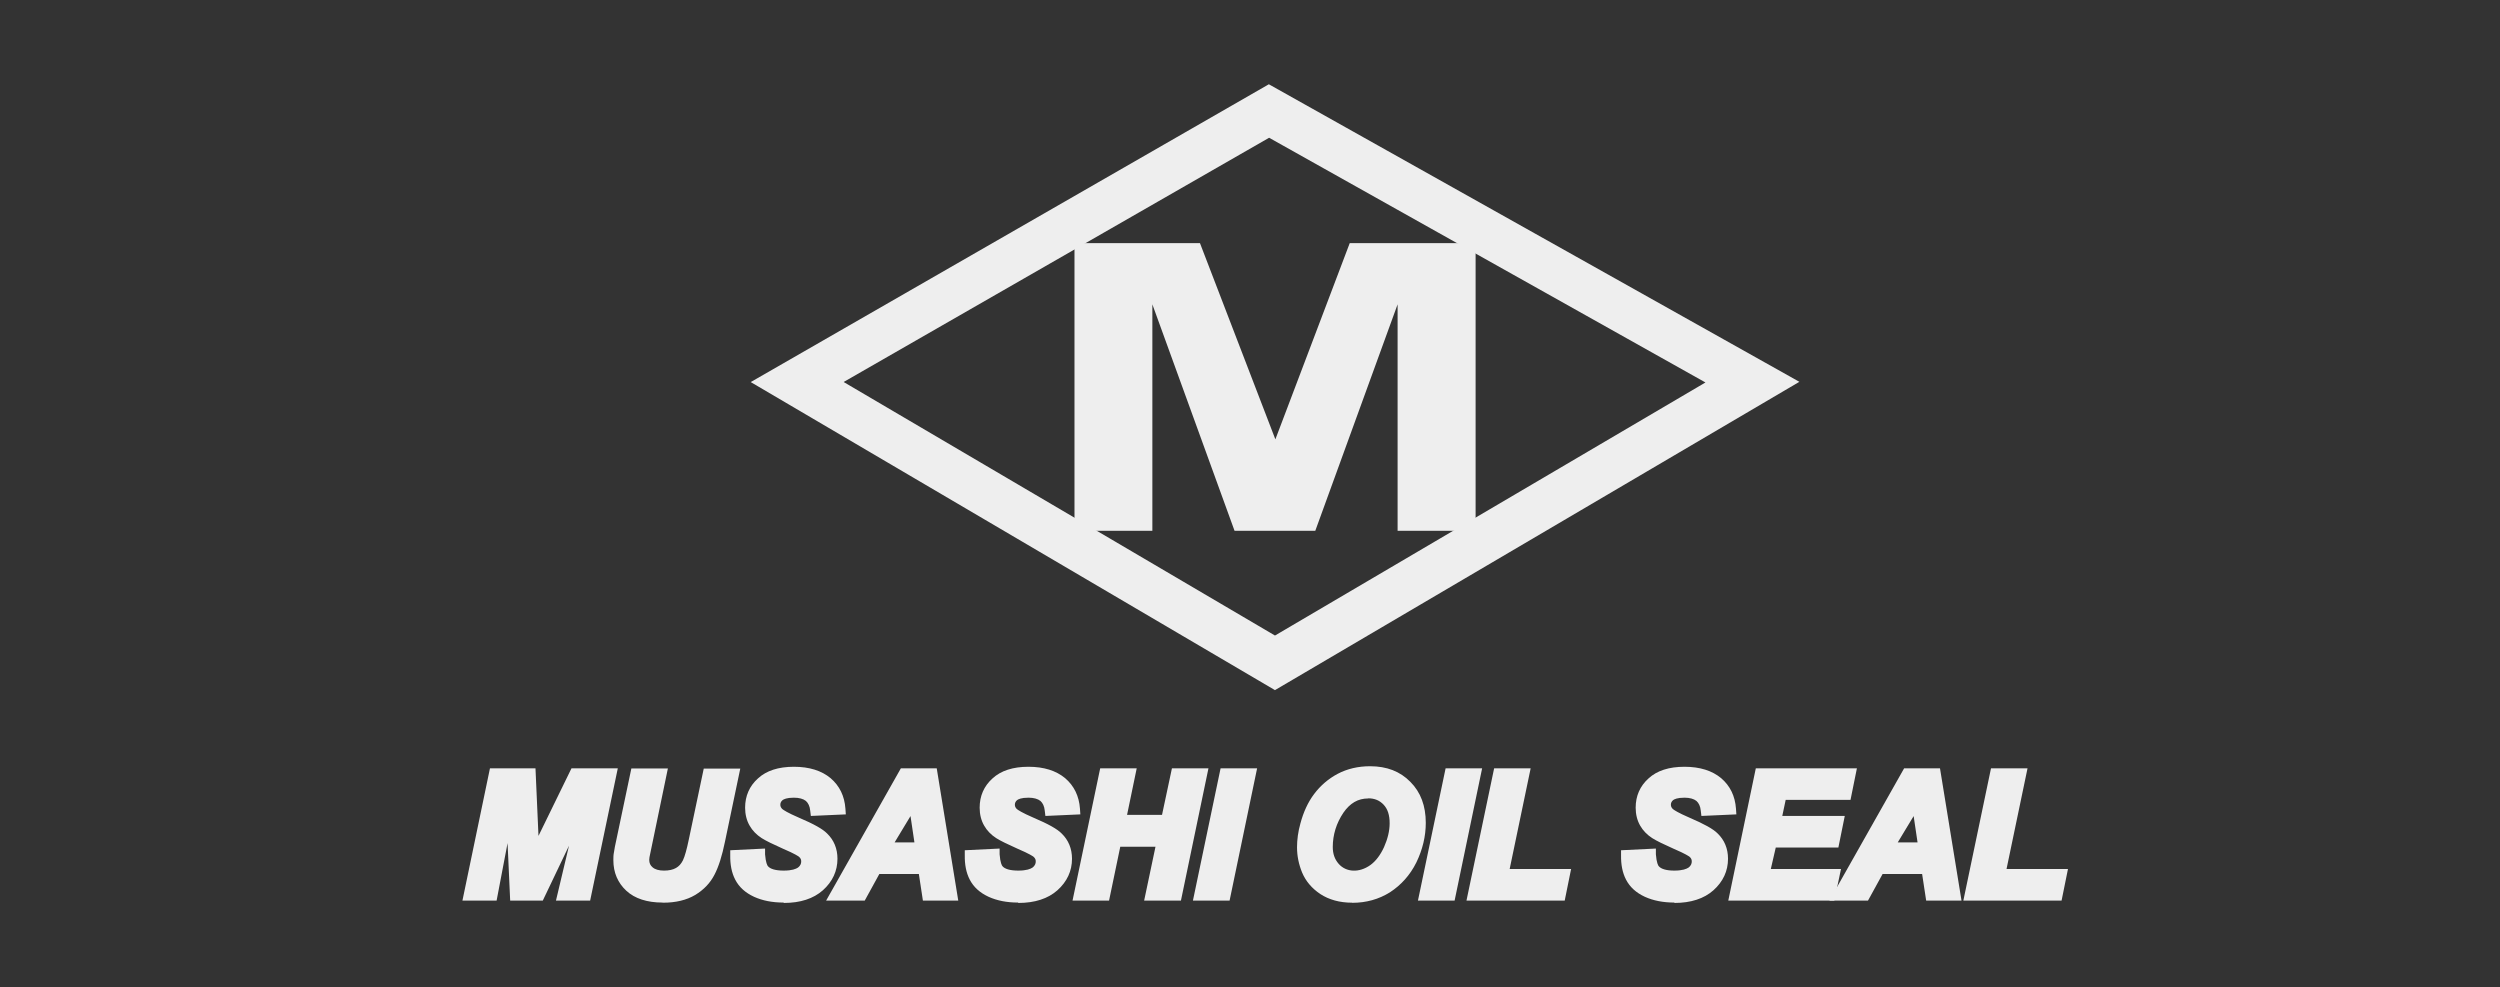 <svg xmlns="http://www.w3.org/2000/svg" id="Layer_1" data-name="Layer 1" viewBox="0 0 191.65 75.68"><rect x="0" y="0" width="191.65" height="75.68" fill="#333333" stroke="none"/><defs><style>      .cls-1 {        fill: #eee;      }    </style></defs><path class="cls-1" d="M64.7,29.3l33.04,19.42,33-19.4-33.45-18.76-32.61,18.72.02.02ZM97.73,52.9l-40.18-23.61L97.27,6.46l40.67,22.81-40.21,23.64v-.02Z"></path><polygon class="cls-1" points="82.37 40.69 82.37 18.64 91.99 18.64 97.77 33.68 103.47 18.64 113.12 18.64 113.12 40.69 107.14 40.69 107.14 23.33 100.83 40.69 94.64 40.69 88.34 23.33 88.34 40.69 82.37 40.69"></polygon><polygon class="cls-1" points="41.35 68.59 39.54 68.59 39.19 60.86 37.73 68.59 36.02 68.59 37.94 59.33 40.66 59.33 40.94 65.83 44.1 59.33 46.85 59.33 44.9 68.59 43.18 68.59 45 60.91 41.35 68.59"></polygon><path class="cls-1" d="M43.72,68.17h.84l1.76-8.39h-1.94l-3.04,6.25-.82-.16-.26-6.07h-1.94l-1.74,8.39h.82l1.4-7.39.87.07.31,7.32h1.12l3.54-7.44.82.28-1.69,7.14h-.03ZM45.27,69.04h-2.65l1-4.21-2.01,4.21h-2.5l-.2-4.41-.84,4.41h-2.62l2.11-10.14h3.49l.23,5.18,2.53-5.18h3.55l-2.12,10.14h.02Z"></path><path class="cls-1" d="M48.74,59.33h1.91l-1.05,5.03-.26,1.23c-.02.1-.02.2-.02.3,0,.36.13.67.39.9s.66.36,1.17.36c.46,0,.84-.08,1.14-.26.3-.16.53-.43.69-.77.16-.35.33-.92.49-1.74l1.05-5.07h1.91l-1.05,5.07c-.23,1.07-.48,1.88-.77,2.45-.3.56-.74,1.02-1.32,1.38-.59.35-1.33.53-2.24.53-1.09,0-1.91-.26-2.48-.79s-.86-1.2-.86-2.04c0-.16,0-.36.05-.56.02-.13.08-.51.21-1.15l1.02-4.87h.02Z"></path><path class="cls-1" d="M49.08,59.77l-.95,4.52c-.13.61-.2.99-.21,1.12-.03.2-.03.36-.03.51,0,.71.23,1.27.72,1.71.48.44,1.22.67,2.19.67.82,0,1.5-.16,2.01-.46.53-.31.9-.71,1.15-1.2.28-.53.51-1.32.74-2.34l.94-4.54h-1l-.99,4.71c-.18.86-.35,1.46-.53,1.84-.2.41-.49.74-.87.95-.36.21-.82.31-1.35.31-.63,0-1.1-.16-1.45-.46-.36-.31-.54-.74-.54-1.23,0-.12,0-.23.03-.36l1.2-5.76h-1.05ZM50.78,69.19c-1.18,0-2.12-.31-2.76-.9-.66-.61-1-1.4-1-2.35,0-.2,0-.39.05-.63.02-.13.08-.53.23-1.17l1.1-5.23h2.8l-1.41,6.8s-.02.13-.02.2c0,.25.08.43.26.58.18.16.48.25.87.25s.69-.07.92-.2c.23-.13.39-.31.53-.58.15-.31.3-.86.46-1.63l1.14-5.41h2.8l-1.17,5.59c-.23,1.12-.49,1.94-.81,2.55-.33.64-.82,1.15-1.48,1.55-.66.39-1.48.59-2.45.59h-.05Z"></path><path class="cls-1" d="M56.42,65.6l1.81-.1c.03.58.13.97.3,1.17.28.33.79.49,1.55.49.63,0,1.07-.12,1.35-.33.28-.21.43-.49.43-.81,0-.28-.12-.51-.35-.69-.16-.13-.59-.36-1.32-.67-.72-.31-1.25-.58-1.58-.79-.33-.21-.59-.48-.77-.81-.18-.33-.28-.72-.28-1.17,0-.77.28-1.43.86-1.94.56-.51,1.38-.77,2.45-.77s1.92.26,2.52.76c.59.51.92,1.18.99,2.04l-1.83.08c-.05-.44-.2-.79-.48-1.02-.28-.23-.67-.36-1.22-.36s-.9.1-1.12.28c-.23.18-.35.43-.35.71,0,.26.1.48.31.66.2.18.66.43,1.37.72,1.07.46,1.74.84,2.04,1.12.43.43.66.95.66,1.63,0,.82-.33,1.51-.97,2.09-.64.58-1.55.87-2.7.87-.79,0-1.48-.13-2.07-.39-.58-.26-.99-.64-1.23-1.12-.25-.48-.35-1.02-.33-1.65h-.03Z"></path><path class="cls-1" d="M56.86,66.01c.03.38.12.72.28,1.04.2.39.53.69,1.02.92.53.25,1.15.36,1.89.36,1.04,0,1.84-.25,2.42-.76.56-.49.82-1.07.82-1.78,0-.54-.16-.97-.51-1.32-.18-.16-.64-.49-1.91-1.04-.77-.33-1.23-.59-1.48-.79-.3-.25-.46-.59-.46-.99s.16-.77.49-1.04c.31-.25.77-.38,1.4-.38s1.15.15,1.5.46c.26.23.46.53.56.89l.97-.03c-.12-.53-.36-.95-.77-1.28-.51-.43-1.27-.66-2.24-.66s-1.68.21-2.16.66c-.48.43-.71.95-.71,1.61,0,.36.08.69.23.95.15.26.36.49.64.66.31.2.82.44,1.51.74,1,.44,1.3.63,1.43.74.33.26.49.63.49,1.02,0,.44-.2.84-.58,1.15-.36.3-.89.43-1.63.43-.89,0-1.51-.21-1.88-.66-.18-.21-.3-.54-.36-.99l-.97.05-.02.02ZM60.06,69.19c-.86,0-1.61-.15-2.25-.44-.67-.31-1.15-.74-1.45-1.32-.28-.54-.39-1.17-.38-1.86v-.39l2.67-.13v.44c.05.66.18.86.21.9.18.23.61.35,1.22.35.64,0,.94-.13,1.09-.23.23-.18.25-.35.25-.48,0-.1-.02-.23-.18-.36-.05-.03-.26-.2-1.22-.61-.74-.33-1.28-.59-1.63-.81-.39-.25-.71-.58-.92-.95-.23-.39-.35-.87-.35-1.38,0-.9.33-1.66.99-2.25.64-.59,1.56-.89,2.75-.89s2.12.3,2.81.87c.69.59,1.07,1.37,1.14,2.34l.03.44-2.68.12-.05-.41c-.03-.33-.15-.58-.33-.74-.2-.16-.51-.25-.92-.25-.56,0-.77.12-.86.18-.12.1-.18.21-.18.36,0,.13.05.23.15.33.1.08.39.28,1.27.66,1.15.49,1.83.87,2.17,1.22.51.49.79,1.15.79,1.93,0,.94-.38,1.76-1.12,2.42-.72.64-1.73.97-2.99.97l-.02-.02Z"></path><path class="cls-1" d="M70.59,65.01l-.54-3.72-2.24,3.72h2.78ZM70.83,66.55h-3.67l-1.1,2.04h-1.96l5.23-9.26h2.12l1.5,9.26h-1.81l-.31-2.04Z"></path><path class="cls-1" d="M68.6,64.58h1.5l-.3-2.02-1.22,2.02h.02ZM71.1,65.45h-4.05l3.26-5.43.79,5.43ZM71.51,68.17h.92l-1.37-8.39h-1.48l-4.74,8.39h.95l1.1-2.04h4.31l.31,2.04h-.02ZM73.45,69.04h-2.7l-.31-2.04h-3.03l-1.12,2.04h-2.96l5.73-10.14h2.75l1.65,10.14Z"></path><path class="cls-1" d="M74.4,65.6l1.81-.1c.03.58.13.97.3,1.17.28.33.79.49,1.55.49.63,0,1.07-.12,1.35-.33.28-.21.43-.49.43-.81,0-.28-.12-.51-.35-.69-.16-.13-.59-.36-1.32-.67-.72-.31-1.25-.58-1.58-.79-.33-.21-.59-.48-.77-.81-.18-.33-.28-.72-.28-1.17,0-.77.28-1.43.86-1.94.56-.51,1.38-.77,2.45-.77s1.92.26,2.52.76c.59.51.92,1.18.99,2.04l-1.83.08c-.05-.44-.2-.79-.48-1.02-.28-.23-.67-.36-1.22-.36s-.9.1-1.12.28c-.23.18-.35.43-.35.71,0,.26.1.48.31.66.2.18.66.43,1.37.72,1.07.46,1.74.84,2.04,1.12.44.43.64.95.64,1.63,0,.82-.31,1.51-.97,2.09-.64.58-1.55.87-2.7.87-.79,0-1.48-.13-2.07-.39-.58-.26-.99-.64-1.23-1.12-.25-.48-.35-1.02-.33-1.65h-.02Z"></path><path class="cls-1" d="M74.85,66.01c.03.38.12.72.28,1.04.2.39.53.69,1.02.92.53.25,1.15.36,1.89.36,1.04,0,1.84-.25,2.42-.76.56-.49.82-1.07.82-1.78,0-.54-.16-.97-.51-1.32-.18-.16-.64-.49-1.91-1.04-.77-.33-1.23-.59-1.48-.79-.3-.25-.46-.59-.46-.99s.16-.77.49-1.04c.31-.25.77-.38,1.4-.38s1.15.15,1.5.46c.26.23.46.53.56.89l.97-.03c-.12-.53-.36-.95-.77-1.28-.51-.43-1.27-.66-2.24-.66s-1.68.21-2.16.66c-.48.43-.71.95-.71,1.61,0,.36.08.69.23.95.15.26.36.49.64.66.31.2.82.44,1.51.74,1,.44,1.3.63,1.43.74.33.26.49.63.49,1.02,0,.44-.2.84-.58,1.15-.36.3-.89.43-1.63.43-.89,0-1.51-.21-1.88-.66-.18-.21-.3-.54-.36-.99l-.97.05-.02.02ZM78.04,69.19c-.86,0-1.61-.15-2.25-.44-.67-.31-1.15-.74-1.45-1.32-.28-.54-.39-1.17-.38-1.86v-.39l2.67-.13v.44c.05.66.18.86.21.9.18.23.61.35,1.22.35.64,0,.94-.13,1.09-.23.23-.18.25-.35.25-.48,0-.1-.02-.23-.18-.36-.05-.03-.26-.2-1.22-.61-.74-.33-1.28-.59-1.63-.81-.39-.25-.71-.58-.92-.95-.23-.39-.35-.87-.35-1.38,0-.9.33-1.66.99-2.25.64-.59,1.56-.89,2.75-.89s2.12.3,2.81.87c.69.59,1.07,1.37,1.14,2.34l.03.44-2.68.12-.05-.41c-.03-.33-.15-.58-.33-.74-.2-.16-.51-.25-.92-.25-.56,0-.77.12-.86.18-.12.1-.18.21-.18.36,0,.13.05.23.15.33.1.08.39.28,1.27.66,1.15.49,1.83.87,2.17,1.22.51.49.79,1.15.79,1.93,0,.94-.38,1.76-1.12,2.42-.72.64-1.73.97-2.99.97l-.02-.02Z"></path><polygon class="cls-1" points="89.11 64.46 85.54 64.46 84.67 68.59 82.76 68.59 84.7 59.33 86.61 59.33 85.85 62.92 89.44 62.92 90.2 59.33 92.09 59.33 90.16 68.59 88.26 68.59 89.11 64.46"></polygon><path class="cls-1" d="M88.78,68.17h1.02l1.74-8.39h-1l-.76,3.57h-4.48l.74-3.57h-1l-1.76,8.39h1.02l.87-4.13h4.48l-.87,4.13ZM90.51,69.04h-2.8l.87-4.13h-2.7l-.86,4.13h-2.8l2.12-10.14h2.8l-.74,3.57h2.68l.76-3.57h2.8l-2.11,10.14h-.03Z"></path><polygon class="cls-1" points="91.99 68.59 93.93 59.33 95.84 59.33 93.9 68.59 91.99 68.59"></polygon><path class="cls-1" d="M92.53,68.17h1.02l1.74-8.39h-1l-1.76,8.39ZM94.25,69.04h-2.8l2.12-10.14h2.8l-2.11,10.14h-.02Z"></path><path class="cls-1" d="M101.75,64.92c0,.64.2,1.17.58,1.6.38.43.89.64,1.53.64.51,0,1-.16,1.48-.51.48-.35.86-.86,1.17-1.55.31-.69.46-1.37.46-2.01,0-.72-.2-1.3-.59-1.71s-.89-.63-1.5-.63c-.94,0-1.69.43-2.27,1.3-.58.87-.87,1.83-.87,2.86h.02ZM99.86,64.96c0-.54.08-1.12.25-1.73.21-.81.54-1.51.99-2.12.44-.59.99-1.07,1.66-1.42.67-.35,1.43-.53,2.29-.53,1.15,0,2.07.36,2.78,1.07.71.71,1.05,1.66,1.05,2.83,0,.97-.23,1.93-.69,2.83-.46.92-1.09,1.61-1.88,2.11-.79.49-1.68.74-2.67.74-.86,0-1.6-.2-2.17-.59-.59-.39-1-.87-1.25-1.45-.25-.58-.36-1.17-.36-1.76"></path><path class="cls-1" d="M104.89,61.21c-.79,0-1.4.36-1.91,1.1-.53.79-.81,1.68-.81,2.62,0,.53.15.95.46,1.3.56.63,1.55.71,2.43.08.41-.3.76-.76,1.04-1.37.28-.63.43-1.25.43-1.83,0-.63-.15-1.09-.46-1.42s-.69-.49-1.18-.49ZM103.85,67.61c-.76,0-1.38-.26-1.84-.79-.46-.51-.69-1.15-.69-1.89,0-1.12.33-2.16.95-3.09.67-.99,1.55-1.5,2.63-1.5.72,0,1.33.25,1.81.76.48.49.71,1.17.71,2.01,0,.71-.16,1.45-.51,2.19-.35.76-.79,1.33-1.32,1.73-.54.39-1.14.59-1.73.59h-.02ZM105.04,59.61c-.79,0-1.48.16-2.09.48-.61.31-1.12.76-1.51,1.3-.41.54-.71,1.22-.9,1.97-.15.58-.23,1.12-.23,1.61s.12,1.05.33,1.58c.21.49.58.92,1.09,1.27.51.35,1.15.51,1.92.51.9,0,1.73-.23,2.43-.67.71-.44,1.3-1.1,1.71-1.94.43-.86.64-1.74.64-2.65,0-1.07-.3-1.89-.94-2.52-.63-.63-1.43-.94-2.47-.94h.02ZM103.64,69.2c-.94,0-1.76-.23-2.42-.66-.66-.44-1.12-.99-1.4-1.65-.26-.63-.39-1.28-.39-1.93,0-.58.08-1.2.26-1.84.23-.86.58-1.63,1.05-2.25.48-.64,1.09-1.17,1.81-1.55s1.56-.58,2.48-.58c1.27,0,2.3.39,3.09,1.2.79.79,1.18,1.84,1.18,3.14,0,1.04-.25,2.06-.72,3.03-.49.99-1.18,1.74-2.02,2.29-.86.54-1.83.81-2.9.81l-.03-.02Z"></path><polygon class="cls-1" points="109.25 68.59 111.17 59.33 113.08 59.33 111.16 68.59 109.25 68.59"></polygon><path class="cls-1" d="M109.78,68.17h1.02l1.74-8.39h-1l-1.76,8.39ZM111.5,69.04h-2.8l2.12-10.14h2.8l-2.11,10.14h-.02Z"></path><polygon class="cls-1" points="112.97 68.59 114.91 59.33 116.8 59.33 115.19 67.05 119.91 67.05 119.58 68.59 112.97 68.59"></polygon><path class="cls-1" d="M113.51,68.17h5.73l.13-.67h-4.71l1.61-7.72h-1.02l-1.76,8.39h.02ZM119.94,69.04h-7.52l2.12-10.14h2.8l-1.61,7.72h4.71l-.49,2.42Z"></path><path class="cls-1" d="M124.7,65.6l1.81-.1c.03.58.13.97.3,1.17.28.33.79.49,1.55.49.63,0,1.07-.12,1.35-.33.28-.21.43-.49.43-.81,0-.28-.12-.51-.35-.69-.16-.13-.59-.36-1.32-.67-.72-.31-1.23-.58-1.58-.79-.33-.21-.59-.48-.77-.81-.18-.33-.28-.72-.28-1.17,0-.77.28-1.43.84-1.94.56-.51,1.38-.77,2.45-.77s1.92.26,2.52.76c.59.51.92,1.18.99,2.04l-1.83.08c-.05-.44-.2-.79-.48-1.02-.28-.23-.67-.36-1.22-.36s-.9.1-1.12.28c-.23.18-.35.43-.35.71,0,.26.1.48.31.66.2.18.66.43,1.37.72,1.07.46,1.74.84,2.04,1.12.43.43.64.95.64,1.63,0,.82-.33,1.51-.97,2.09-.64.58-1.55.87-2.7.87-.79,0-1.48-.13-2.07-.39-.58-.26-.99-.64-1.23-1.12-.25-.48-.35-1.02-.33-1.65Z"></path><path class="cls-1" d="M125.16,66.01c.03.38.12.72.28,1.04.2.39.53.69,1.02.92.53.25,1.15.36,1.89.36,1.04,0,1.84-.25,2.42-.76.56-.49.82-1.07.82-1.78,0-.54-.16-.97-.51-1.32-.18-.16-.64-.49-1.91-1.04-.77-.33-1.23-.59-1.48-.79-.3-.25-.46-.59-.46-.99s.16-.77.49-1.04c.31-.25.77-.38,1.41-.38s1.14.15,1.5.46c.26.23.44.53.56.89l.97-.03c-.12-.53-.36-.95-.77-1.28-.51-.43-1.27-.66-2.24-.66s-1.68.21-2.16.66c-.48.43-.71.95-.71,1.61,0,.36.08.69.23.95.15.26.36.49.64.66.31.2.82.44,1.51.74,1,.44,1.3.63,1.43.74.33.26.49.63.49,1.02,0,.44-.2.84-.58,1.15-.36.3-.89.43-1.63.43-.89,0-1.51-.21-1.88-.66-.18-.21-.3-.54-.36-.99l-.97.05-.03.02ZM128.35,69.19c-.86,0-1.61-.15-2.25-.44-.67-.31-1.15-.74-1.45-1.32-.28-.54-.39-1.17-.38-1.86v-.39l2.67-.13v.44c.05.66.18.86.21.9.18.23.61.35,1.2.35.64,0,.94-.13,1.09-.23.23-.18.25-.35.25-.48,0-.1-.02-.23-.18-.36-.05-.03-.26-.2-1.22-.61-.74-.33-1.28-.59-1.63-.81-.39-.25-.71-.58-.92-.95-.23-.39-.35-.87-.35-1.38,0-.9.33-1.66.99-2.25.64-.59,1.56-.89,2.75-.89s2.12.3,2.81.87c.69.59,1.07,1.37,1.14,2.34l.03.44-2.68.12-.05-.41c-.03-.33-.15-.58-.33-.74-.2-.16-.51-.25-.92-.25-.56,0-.77.12-.86.18-.12.1-.18.21-.18.36,0,.13.05.23.15.33.1.08.39.28,1.27.66,1.14.49,1.83.87,2.17,1.22.51.49.79,1.15.79,1.93,0,.94-.38,1.76-1.12,2.42-.72.64-1.73.97-2.99.97v-.02Z"></path><polygon class="cls-1" points="133.04 68.59 134.97 59.33 141.84 59.33 141.51 60.88 136.56 60.88 136.12 62.98 140.9 62.98 140.59 64.53 135.8 64.53 135.21 67.05 140.61 67.05 140.28 68.59 133.04 68.59"></polygon><path class="cls-1" d="M133.58,68.17h6.33l.15-.67h-5.4l.77-3.39h4.79l.15-.67h-4.79l.63-2.98h4.97l.13-.67h-5.97l-1.74,8.39h-.02ZM140.62,69.04h-8.13l2.11-10.14h7.75l-.49,2.42h-4.97l-.26,1.23h4.79l-.49,2.42h-4.8l-.38,1.65h5.38l-.51,2.42h.02Z"></path><path class="cls-1" d="M147.5,65.01l-.54-3.72-2.24,3.72h2.78ZM147.73,66.55h-3.67l-1.1,2.04h-1.96l5.23-9.26h2.12l1.5,9.26h-1.81l-.31-2.04Z"></path><path class="cls-1" d="M145.5,64.58h1.5l-.3-2.02-1.22,2.02h.02ZM148,65.45h-4.05l3.26-5.43.79,5.43ZM148.42,68.17h.92l-1.37-8.39h-1.5l-4.74,8.39h.95l1.1-2.04h4.31l.31,2.04ZM150.36,69.04h-2.7l-.31-2.04h-3.03l-1.12,2.04h-2.96l5.73-10.14h2.75l1.65,10.14Z"></path><polygon class="cls-1" points="151.06 68.59 153 59.33 154.91 59.33 153.29 67.05 158 67.05 157.69 68.59 151.06 68.59"></polygon><path class="cls-1" d="M151.6,68.17h5.73l.13-.67h-4.71l1.61-7.72h-1.02l-1.76,8.39h.02ZM158.03,69.04h-7.52l2.12-10.14h2.8l-1.61,7.72h4.71l-.49,2.42Z"></path></svg>
